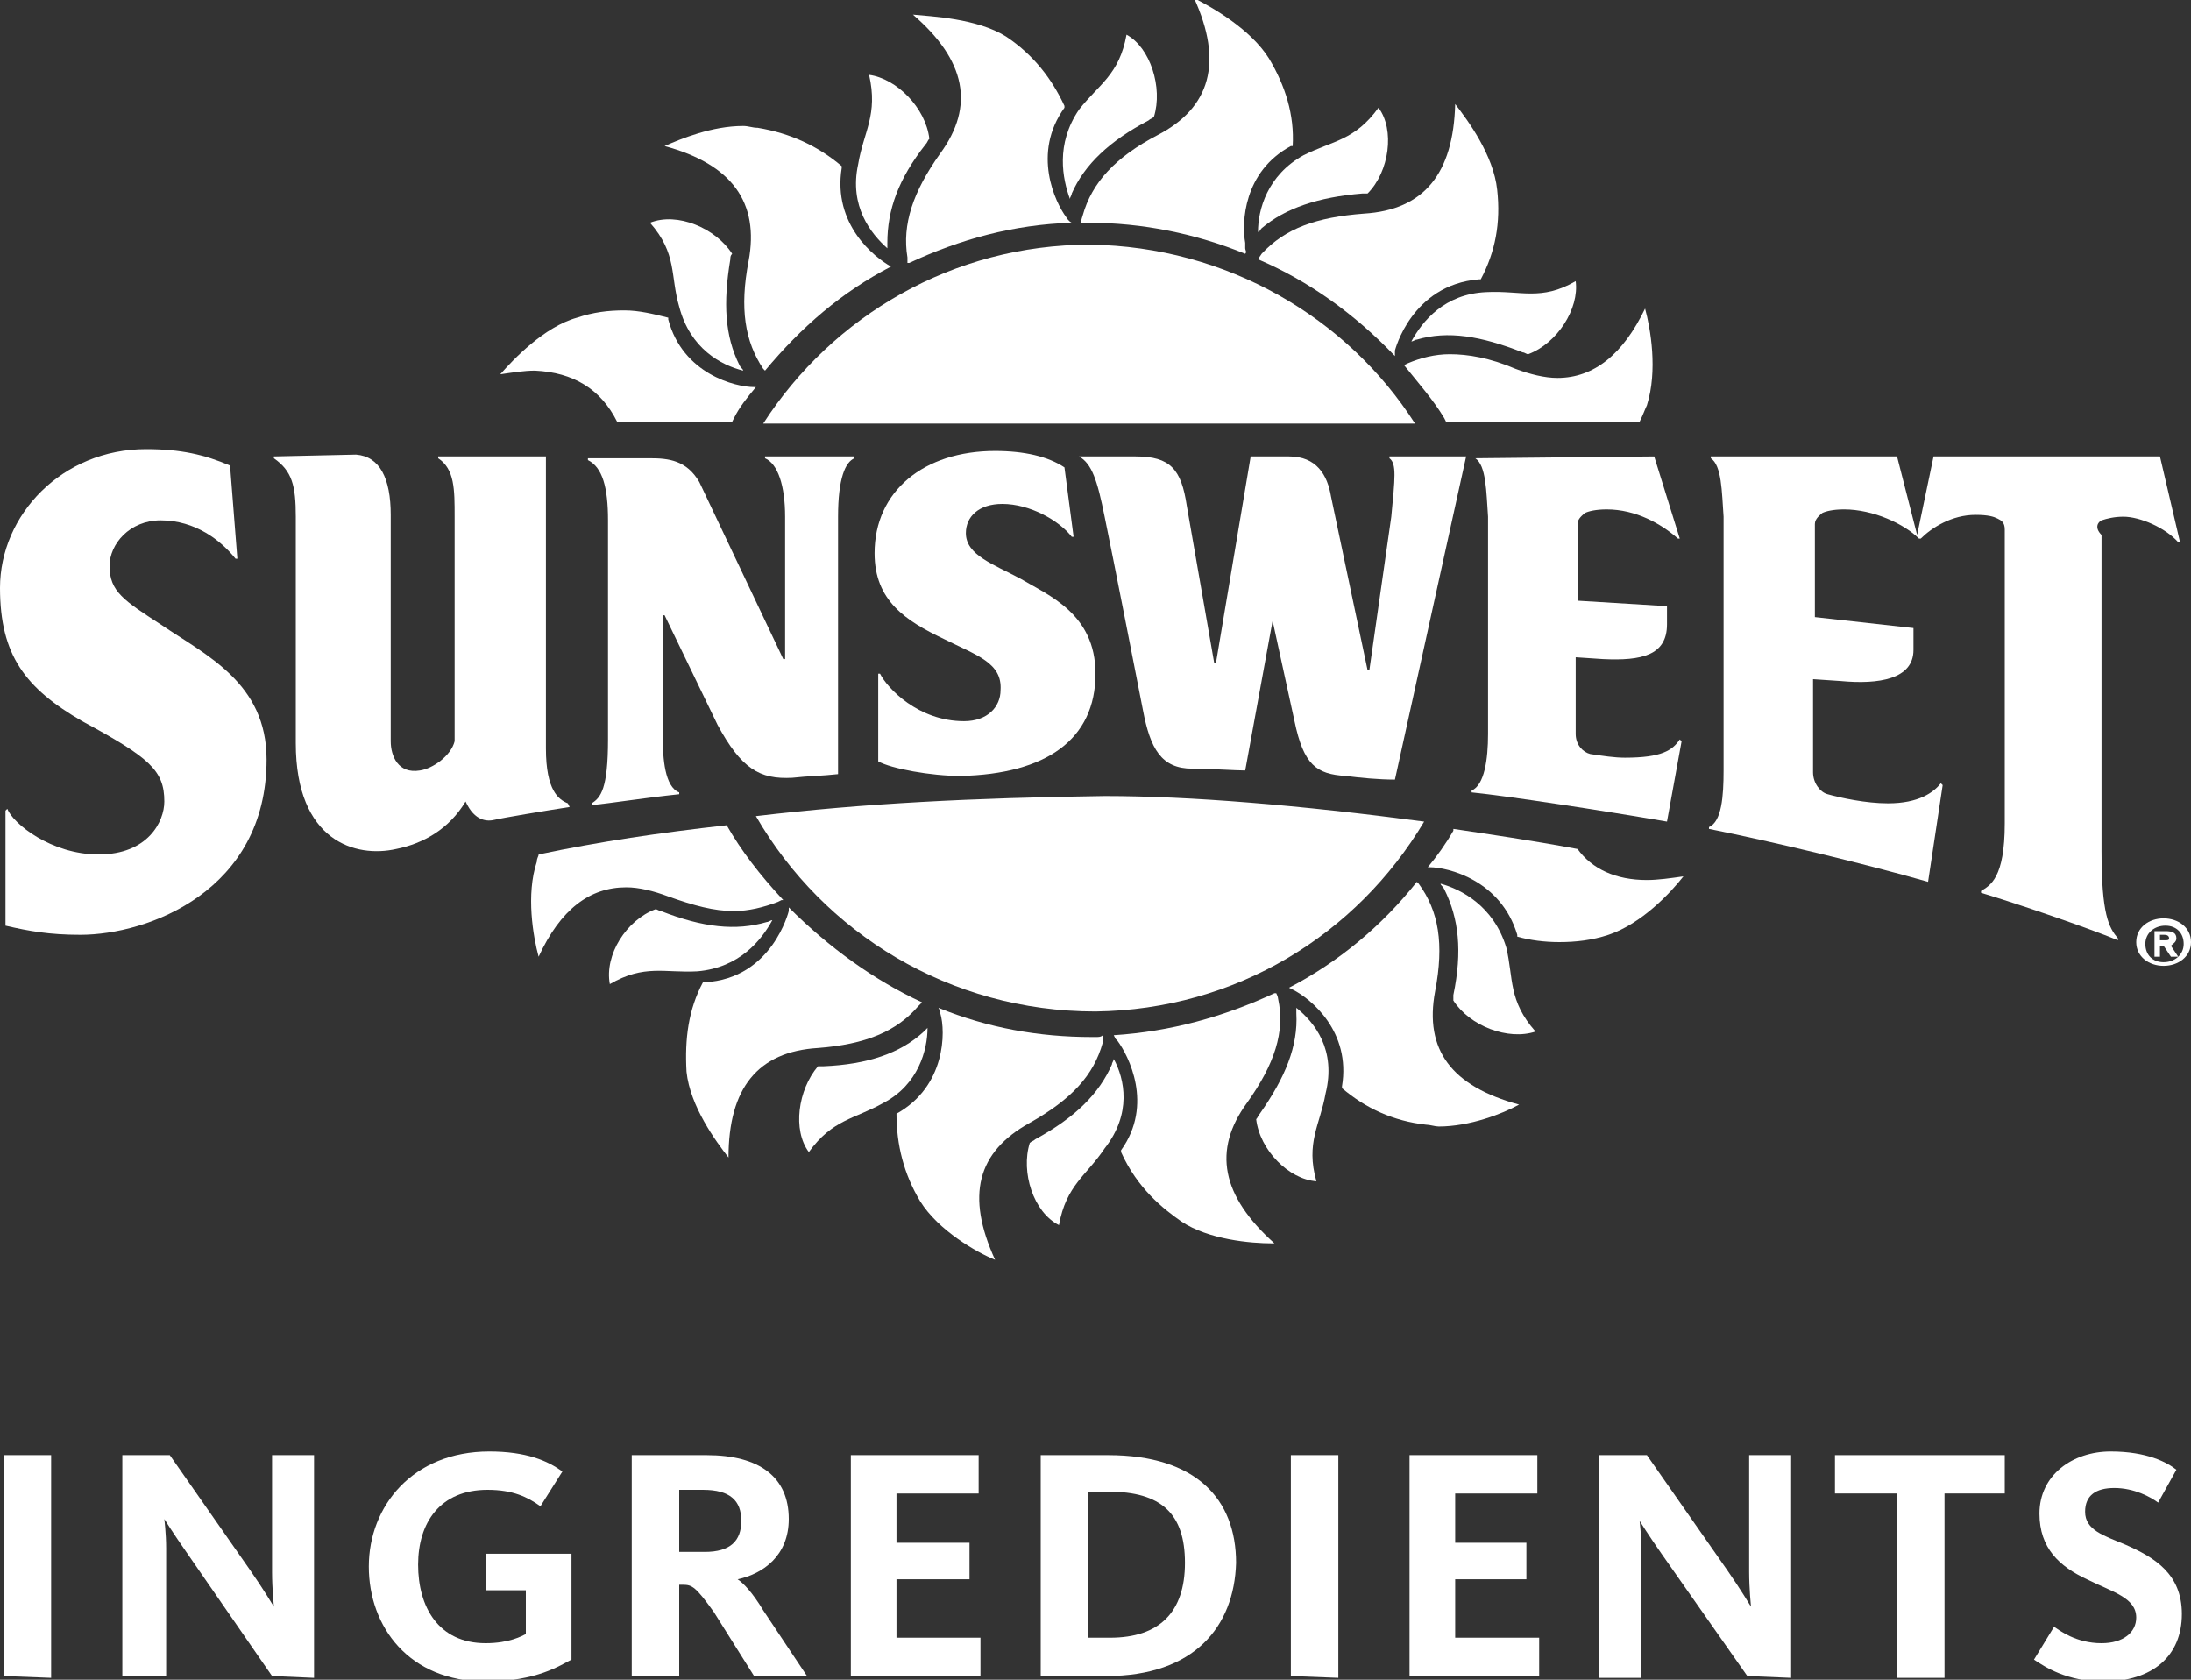 <?xml version="1.0" encoding="utf-8"?>
<!-- Generator: Adobe Illustrator 26.3.1, SVG Export Plug-In . SVG Version: 6.00 Build 0)  -->
<svg version="1.1" id="Layer_1" xmlns="http://www.w3.org/2000/svg" xmlns:xlink="http://www.w3.org/1999/xlink" x="0px" y="0px"
	 viewBox="0 0 120 92" style="enable-background:new 0 0 120 92;" xml:space="preserve">
<rect x="0" y="0" width="120" height="92" fill="#333333" stroke="none"/>
<style type="text/css">
	.st0{fill:#FFFFFF;}
</style>
<g>
	<g>
		<g>
			<g>
				<path class="st0" d="M0.2,91.8V79.7h2.6v12.2L0.2,91.8L0.2,91.8z"/>
				<path class="st0" d="M14.9,91.8L10.2,85C9.5,84,9,83.2,9,83.2l0,0c0,0,0.1,0.8,0.1,1.6v7H6.7V79.7h2.6l4.4,6.3
					c0.7,1,1.3,2,1.3,2l0,0c0,0-0.1-1-0.1-1.9v-6.4h2.3v12.2L14.9,91.8L14.9,91.8z"/>
				<path class="st0" d="M26.6,92.1c-4.2,0-6.4-3-6.4-6.3s2.4-6.3,6.6-6.3c2,0,3.2,0.5,4,1.1l-1.2,1.9c-0.7-0.5-1.5-0.9-2.9-0.9
					c-2.6,0-3.8,1.8-3.8,4.1c0,2.3,1.1,4.3,3.7,4.3c1.3,0,2-0.4,2.2-0.5v-2.4h-2.2v-2h4.7v5.8C30.7,91.2,29.4,92.1,26.6,92.1z"/>
				<path class="st0" d="M41.3,91.8l-2.2-3.5c-1-1.4-1.2-1.5-1.7-1.5h-0.2v5h-2.6V79.7h4.1c2.9,0,4.5,1.2,4.5,3.5c0,2-1.4,3-2.8,3.3
					l0,0c0.3,0.2,0.8,0.7,1.4,1.7l2.4,3.6C44.2,91.8,41.3,91.8,41.3,91.8z M38.5,81.6h-1.3V85h1.4c1.4,0,2-0.6,2-1.7
					C40.6,82.2,40,81.6,38.5,81.6z"/>
				<path class="st0" d="M46.6,91.8V79.7h7v2.1h-4.5v2.7h4v2h-4v3.2h4.6v2.1L46.6,91.8L46.6,91.8z"/>
				<path class="st0" d="M60.6,91.8H57V79.7h3.7c4.8,0,7,2.4,7,5.9C67.6,89.1,65.4,91.8,60.6,91.8z M60.7,81.7h-1.1v8h1.2
					c2.7,0,4.1-1.4,4.1-4.1S63.6,81.7,60.7,81.7z"/>
				<path class="st0" d="M70.7,91.8V79.7h2.6v12.2L70.7,91.8L70.7,91.8z"/>
				<path class="st0" d="M77.2,91.8V79.7h7v2.1h-4.5v2.7h3.9v2h-3.9v3.2h4.6v2.1L77.2,91.8L77.2,91.8z"/>
				<path class="st0" d="M95.7,91.8L91,85.1c-0.7-1-1.2-1.8-1.2-1.8l0,0c0,0,0.1,0.8,0.1,1.6v7h-2.3V79.7h2.6l4.4,6.3
					c0.7,1,1.3,2,1.3,2l0,0c0,0-0.1-1-0.1-1.9v-6.4h2.3v12.2L95.7,91.8L95.7,91.8z"/>
				<path class="st0" d="M106.5,81.8v10.1h-2.6V81.8h-3.4v-2.1h9.3v2.1H106.5z"/>
				<path class="st0" d="M115.2,92.1c-2,0-3.2-0.8-3.8-1.2l1.1-1.8c0.3,0.2,1.2,0.9,2.6,0.9c1.2,0,1.9-0.6,1.9-1.4
					c0-1.1-1.3-1.4-2.7-2.1c-1.5-0.7-2.6-1.7-2.6-3.6c0-2.1,1.8-3.4,3.9-3.4c2,0,3.1,0.6,3.6,1l-1,1.8c-0.4-0.3-1.3-0.8-2.4-0.8
					c-1,0-1.6,0.4-1.6,1.3c0,1,1,1.3,2.2,1.8c1.6,0.7,3.1,1.6,3.1,3.8C119.5,90.7,117.9,92.1,115.2,92.1z"/>
			</g>
		</g>
	</g>
	<g>
		<g>
			<path class="st0" d="M8.8,34.2C6.8,32.9,6,32.4,6,31c0-1.2,1.1-2.5,2.8-2.5c1.9,0,3.3,1.1,4.1,2.1H13l-0.4-5.1
				c-1.4-0.6-2.7-0.9-4.6-0.9c-4.6,0-8,3.6-8,7.6c0,3.7,1.4,5.5,4.5,7.3c3.7,2,4.5,2.7,4.5,4.4c0,1.1-0.9,2.9-3.6,2.9
				c-2.6,0-4.7-1.7-5-2.5l-0.1,0.1v6.3c1.3,0.3,2.4,0.5,4.1,0.5c3.7,0,10.2-2.4,10.2-9.6C14.6,37.4,11.3,35.9,8.8,34.2z"/>
			<path class="st0" d="M31.1,44c-0.5-0.2-1.2-0.7-1.2-3V25H24v0.1c0.9,0.6,0.9,1.7,0.9,3.2v12.3c-0.2,0.8-1.2,1.5-1.9,1.6
				c-1.2,0.2-1.6-0.8-1.6-1.6V28.2c0-2-0.6-3.2-1.9-3.3L15,25v0.1c1,0.7,1.2,1.5,1.2,3.2v12.4c0,5.4,3.3,6.3,5.5,5.8
				c1.5-0.3,2.9-1.1,3.8-2.6l0,0c0.5,1.1,1.2,1.1,1.6,1s2.8-0.5,4.1-0.7L31.1,44z"/>
			<path class="st0" d="M39.3,39.7c1.3,2.4,2.3,3,4.1,2.9c0.9-0.1,1.6-0.1,2.5-0.2V28.3c0-2.1,0.4-3,0.9-3.2V25h-4.9v0.1
				c0.7,0.3,1.1,1.5,1.1,3.2v7.8h-0.1l-4.6-9.7c-0.7-1.2-1.7-1.3-2.7-1.3h-3.4v0.1c0.8,0.4,1.1,1.5,1.1,3.3v12
				c0,2.7-0.4,3.2-0.9,3.5v0.1c1-0.1,2.9-0.4,4.8-0.6v-0.1c-0.8-0.3-0.9-1.9-0.9-3v-6.7h0.1L39.3,39.7z"/>
			<path class="st0" d="M52.8,39.5c-2.5,0-4.2-1.8-4.6-2.6h-0.1v4.8c0.7,0.4,2.9,0.8,4.5,0.8c4.7-0.1,7.4-2,7.4-5.6
				c0-3.3-2.6-4.3-4.1-5.2c-1.5-0.8-3-1.3-3-2.5c0-0.9,0.7-1.6,2-1.6c1.5,0,3.1,0.9,3.8,1.8h0.1l-0.5-3.8c-0.9-0.6-2.2-0.9-3.8-0.9
				c-3.9,0-6.6,2.2-6.6,5.6c0,2.6,1.7,3.7,3.8,4.7c1.8,0.9,3.2,1.3,3.1,2.8C54.8,38.7,54.1,39.5,52.8,39.5z"/>
			<path class="st0" d="M62.6,38.9c0.4,2.1,1,3.2,2.7,3.2c0.9,0,2.4,0.1,2.9,0.1l1.5-8.2l0,0l1.2,5.5c0.5,2.4,1.2,2.9,2.8,3
				c0.8,0.1,1.8,0.2,2.7,0.2L80.3,25h-4.2v0.1c0.4,0.3,0.3,1.1,0.1,3.2L75,36.7h-0.1l-2-9.5C72.7,26,72.1,25,70.6,25h-2.1l-1.9,11.3
				h-0.1L65,27.7c-0.3-2-0.9-2.7-2.8-2.7h-3.1l0,0c0.7,0.4,1,1.3,1.4,3.3C60.9,30.2,62.6,38.9,62.6,38.9z"/>
			<path class="st0" d="M80.8,25.1c0.6,0.4,0.6,1.8,0.7,3.2v11.9c0,1.4-0.2,2.8-0.9,3.1v0.1c2,0.2,7.2,1,10.7,1.6l0.8-4.4L92,40.5
				c-0.4,0.6-1,1-3,1c-0.6,0-1.2-0.1-1.9-0.2c-0.4-0.1-0.8-0.5-0.8-1.1V36l1.5,0.1c2.1,0.1,3.5-0.2,3.5-1.9v-1l-4.9-0.3v-4.2
				c0-0.3,0.3-0.5,0.4-0.6c0.2-0.1,0.6-0.2,1.2-0.2c1.6,0,3,0.8,3.9,1.6H92L90.6,25L80.8,25.1L80.8,25.1z"/>
			<path class="st0" d="M115.1,28.5c0.3-0.1,0.7-0.2,1.2-0.2c0.9,0,2.3,0.6,3,1.4h0.1l-1.1-4.7h-12.4l-0.9,4.3l-1.1-4.3H93.7v0.1
				c0.6,0.4,0.6,1.8,0.7,3.2v13.9c0,1.4-0.1,2.8-0.8,3.1v0.1c3.5,0.7,8.5,1.9,12,2.9l0.8-5.3l-0.1-0.1c-0.4,0.5-1.2,1.1-2.9,1.1
				c-1.2,0-2.6-0.3-3.3-0.5c-0.4-0.1-0.8-0.6-0.8-1.2v-5.1l1.5,0.1c2.1,0.2,4-0.1,4-1.7v-1.2l-5.4-0.6v-5.1c0-0.3,0.3-0.5,0.4-0.6
				c0.2-0.1,0.6-0.2,1.2-0.2c1.6,0,3.3,0.8,4.1,1.6h0.1c0.6-0.6,1.7-1.3,3-1.3c0.7,0,1,0.1,1.2,0.2s0.4,0.2,0.4,0.6v16.1
				c0,3-0.8,3.4-1.3,3.7v0.1c2,0.6,5.8,1.9,7.5,2.6v-0.1c-0.5-0.6-0.9-1.3-0.9-4.8V29.3C114.7,28.9,114.9,28.6,115.1,28.5z"/>
			<path class="st0" d="M118.5,50.3c-0.8,0-1.5,0.5-1.5,1.3s0.7,1.3,1.5,1.3s1.5-0.5,1.5-1.3S119.3,50.3,118.5,50.3z M118.5,52.7
				L118.5,52.7c-0.6,0-1-0.4-1-1s0.5-1,1.1-1s1,0.4,1,1S119.1,52.7,118.5,52.7z"/>
			<path class="st0" d="M119.2,51.4c0-0.3-0.2-0.4-0.6-0.4H118v1.4h0.3v-0.6h0.2l0.4,0.6h0.4l-0.4-0.6
				C119,51.7,119.2,51.6,119.2,51.4z M118.6,51.5h-0.3v-0.3h0.2c0.1,0,0.3,0,0.3,0.2C118.8,51.5,118.7,51.5,118.6,51.5z"/>
		</g>
		<path class="st0" d="M59.7,13.4c-7.5,0-14.1,3.9-17.9,9.8h35.7C73.8,17.4,67.2,13.5,59.7,13.4z"/>
		<path class="st0" d="M48.8,14.6c-0.9-0.5-3.2-2.3-2.7-5.4c0,0,0,0,0-0.1C44.8,8,43.3,7.3,41.5,7c-0.3,0-0.5-0.1-0.8-0.1
			c-1.7,0-3.4,0.7-4.3,1.1c3.7,1,5.2,3.1,4.6,6.3c-0.5,2.6-0.2,4.4,0.8,5.9l0.1,0.1l0,0C43.9,17.9,46.1,16,48.8,14.6L48.8,14.6z"/>
		<path class="st0" d="M33.8,23.1h6.3l0.1-0.2c0.3-0.6,0.7-1.1,1.2-1.7h-0.1c-1,0-3.9-0.7-4.7-3.7c0,0,0,0,0-0.1
			C35.8,17.2,35,17,34.2,17c-0.9,0-1.7,0.1-2.6,0.4c-1.8,0.5-3.5,2.3-4.2,3.1c0.7-0.1,1.3-0.2,1.9-0.2
			C31.4,20.4,32.9,21.3,33.8,23.1z"/>
		<path class="st0" d="M40.7,20.3c0-0.1-0.1-0.1-0.2-0.3c-0.8-1.6-0.9-3.4-0.5-5.8c0-0.1,0-0.2,0.1-0.3c-0.9-1.4-3-2.3-4.5-1.7
			c1.5,1.7,1.1,2.9,1.6,4.6C37.8,19.1,39.5,20,40.7,20.3z"/>
		<path class="st0" d="M48.6,13.6c0-0.1,0-0.2,0-0.3c0-1.8,0.6-3.5,2.1-5.4c0.1-0.1,0.1-0.2,0.2-0.3c-0.2-1.7-1.8-3.3-3.3-3.5
			C48.1,6.3,47.3,7.2,47,9C46.5,11.3,47.7,12.8,48.6,13.6z"/>
		<path class="st0" d="M58.6,10.9c0-0.1,0.1-0.2,0.1-0.3c0.7-1.6,2.1-2.9,4.2-4c0.1-0.1,0.2-0.1,0.3-0.2c0.5-1.6-0.2-3.8-1.5-4.5
			c-0.4,2.2-1.5,2.7-2.6,4.1C57.8,7.9,58.2,9.8,58.6,10.9z"/>
		<path class="st0" d="M68.9,12.7c0.1,0,0.1-0.1,0.2-0.2c1.3-1.1,3.1-1.7,5.5-1.9c0.1,0,0.2,0,0.3,0c1.2-1.2,1.5-3.5,0.6-4.7
			c-1.3,1.8-2.5,1.8-4.1,2.6C69.4,9.6,68.9,11.5,68.9,12.7z"/>
		<path class="st0" d="M77.3,18.7c0.1,0,0.2-0.1,0.3-0.1c1.7-0.5,3.5-0.2,5.8,0.7c0.1,0,0.2,0.1,0.3,0.1c1.6-0.6,2.8-2.5,2.6-4
			c-1.9,1.1-3,0.5-4.9,0.6C79.1,16.1,77.9,17.6,77.3,18.7z"/>
		<path class="st0" d="M58.4,11.9c-0.6-0.8-1.9-3.5-0.1-6c0,0,0,0,0-0.1C57.6,4.3,56.6,3,55.1,2C53.5,1,51,0.9,50,0.8
			c2.9,2.5,3.4,5,1.5,7.6c-1.5,2.1-2.1,3.9-1.8,5.7v0.2v0.1h0.1c2.8-1.3,5.7-2.1,8.9-2.2C58.5,12.1,58.4,11.9,58.4,11.9z"/>
		<path class="st0" d="M68.2,13.6L68.2,13.6v-0.1v-0.1v-0.1l0,0C68,12.2,68.1,9.4,70.7,8c0,0,0,0,0.1,0c0.1-1.7-0.4-3.3-1.3-4.8
			c-1-1.6-3.1-2.8-4.1-3.3c1.6,3.5,0.9,6-2,7.5c-2.3,1.2-3.6,2.6-4.1,4.4c0,0-0.1,0.3-0.1,0.4c0.1,0,0.2,0,0.4,0
			c3,0,5.9,0.6,8.6,1.7C68.3,13.8,68.2,13.7,68.2,13.6z"/>
		<path class="st0" d="M76.4,19.3v-0.1c0,0,0.9-3.6,4.6-3.9c0,0,0,0,0.1,0c0.8-1.5,1.1-3.1,0.9-4.9c-0.2-1.9-1.6-3.8-2.3-4.7
			c-0.1,3.8-1.7,5.8-5,6c-2.6,0.2-4.3,0.8-5.6,2.2l-0.2,0.3c2.8,1.2,5.3,3,7.5,5.3V19.3z"/>
		<path class="st0" d="M90.1,16.9c-1.2,2.5-2.8,3.8-4.8,3.8c-0.7,0-1.5-0.2-2.3-0.5c-1.4-0.6-2.6-0.8-3.6-0.8
			c-0.8,0-1.6,0.2-2.3,0.5L76.9,20c0.8,1,1.6,1.9,2.2,2.9l0.1,0.2h10.6c0.2-0.4,0.3-0.7,0.4-0.9C90.8,20.3,90.4,18,90.1,16.9z"/>
		<g>
			<g>
				<g>
					<g>
						<g>
							<path class="st0" d="M60.5,43.6c-7.2,0.1-13.2,0.4-19.1,1.1C45.1,51.1,52,55.4,60,55.4c7.7-0.1,14.3-4.2,18-10.4
								C71.2,44.1,65.2,43.6,60.5,43.6z"/>
						</g>
					</g>
				</g>
			</g>
			<path class="st0" d="M86.4,46.5c-2.7-0.5-4.8-0.8-6.8-1.1v0.1c-0.4,0.7-0.9,1.4-1.4,2h0.1c1,0,3.9,0.7,4.8,3.7v0.1
				c0.7,0.2,1.5,0.3,2.3,0.3c0.9,0,1.8-0.1,2.7-0.4c1.8-0.6,3.4-2.3,4.1-3.2c-0.7,0.1-1.4,0.2-2,0.2C88.5,48.2,87.2,47.6,86.4,46.5z
				"/>
			<path class="st0" d="M78.9,48.4c0,0.1,0.1,0.1,0.2,0.3c0.8,1.6,1,3.4,0.5,5.8c0,0.1,0,0.2,0,0.3c0.9,1.4,3,2.2,4.5,1.7
				c-1.5-1.7-1.2-2.9-1.6-4.6C81.8,49.6,80,48.7,78.9,48.4z"/>
			<path class="st0" d="M71,55.2c0,0.1,0,0.2,0,0.3c0.1,1.8-0.6,3.5-2,5.5c-0.1,0.1-0.1,0.2-0.2,0.3c0.2,1.7,1.8,3.3,3.3,3.4
				c-0.6-2.1,0.2-3.1,0.5-4.8C73.2,57.5,72,56,71,55.2z"/>
			<path class="st0" d="M61,58c0,0.1-0.1,0.2-0.1,0.3c-0.7,1.6-2,2.9-4.2,4.1c-0.1,0.1-0.2,0.1-0.3,0.2c-0.5,1.6,0.2,3.8,1.6,4.5
				c0.4-2.2,1.5-2.7,2.5-4.2C62,61,61.6,59.1,61,58z"/>
			<path class="st0" d="M50.8,56.3c0,0-0.1,0.1-0.2,0.2c-1.3,1.2-3.1,1.8-5.5,1.9c-0.1,0-0.2,0-0.3,0c-1.1,1.3-1.4,3.5-0.5,4.7
				c1.3-1.8,2.5-1.8,4.1-2.7C50.3,59.4,50.8,57.5,50.8,56.3z"/>
			<path class="st0" d="M42.3,50.4c-0.1,0-0.2,0.1-0.3,0.1c-1.7,0.5-3.5,0.3-5.8-0.6c-0.1,0-0.2-0.1-0.3-0.1
				c-1.6,0.6-2.8,2.5-2.5,4.1c1.9-1.1,3-0.6,4.8-0.7C40.5,53,41.7,51.5,42.3,50.4z"/>
			<path class="st0" d="M78.6,54.3c0.5-2.6,0.2-4.4-0.9-5.9l-0.1-0.1c-1.9,2.4-4.3,4.4-7,5.8l0.2,0.1l0,0c1,0.5,3.2,2.3,2.7,5.3
				c0,0,0,0,0,0.1c1.3,1.1,2.8,1.8,4.6,2c0.2,0,0.5,0.1,0.7,0.1c1.7,0,3.5-0.7,4.4-1.2C79.5,59.5,78,57.5,78.6,54.3z"/>
			<path class="st0" d="M68.3,60.4c1.5-2.1,2.1-3.9,1.7-5.7c0,0,0-0.1-0.1-0.3h-0.1c-2.8,1.3-5.7,2.1-8.8,2.3l0.1,0.2l0.1,0.1
				c0.6,0.8,2,3.5,0.2,6c0,0,0,0,0,0.1c0.9,2,2.3,3.1,3.3,3.8c1.5,1,3.8,1.2,5,1.2c0.1,0,0.1,0,0.1,0C66.9,65.5,66.4,63,68.3,60.4z"
				/>
			<path class="st0" d="M60,56.8h-0.2c-2.9,0-5.7-0.5-8.4-1.6l0.1,0.2v0.1c0.3,1,0.3,4-2.4,5.5l0,0l0,0c0,1.7,0.4,3.3,1.3,4.8
				c1,1.6,3.1,2.8,4.1,3.2c-1.6-3.5-1-5.9,1.9-7.5c2.3-1.3,3.5-2.6,4-4.4v-0.2c0,0,0-0.1,0-0.2C60.3,56.8,60.2,56.8,60,56.8z"/>
			<path class="st0" d="M39.8,45.2L39.8,45.2c-3.6,0.4-7,0.9-10.3,1.6c0,0.1-0.1,0.2-0.1,0.4c-0.6,1.8-0.2,4.1,0.1,5.2
				c1.2-2.6,2.8-3.8,4.8-3.8c0.7,0,1.5,0.2,2.3,0.5c1.4,0.5,2.5,0.8,3.6,0.8c0.8,0,1.6-0.2,2.4-0.5l0.2-0.1h0.1
				C41.6,47.9,40.6,46.6,39.8,45.2z"/>
			<path class="st0" d="M43.2,49.7C43.2,49.8,43.2,49.8,43.2,49.7v0.2c0,0-0.9,3.7-4.6,3.9h-0.1c-0.8,1.5-1,3.1-0.9,4.9
				c0.2,1.9,1.6,3.8,2.3,4.7c0-3.8,1.6-5.8,4.9-6c2.6-0.2,4.3-0.9,5.5-2.3l0.1-0.1l0.1-0.1C47.9,53.7,45.4,51.9,43.2,49.7z"/>
		</g>
	</g>
</g>
</svg>
